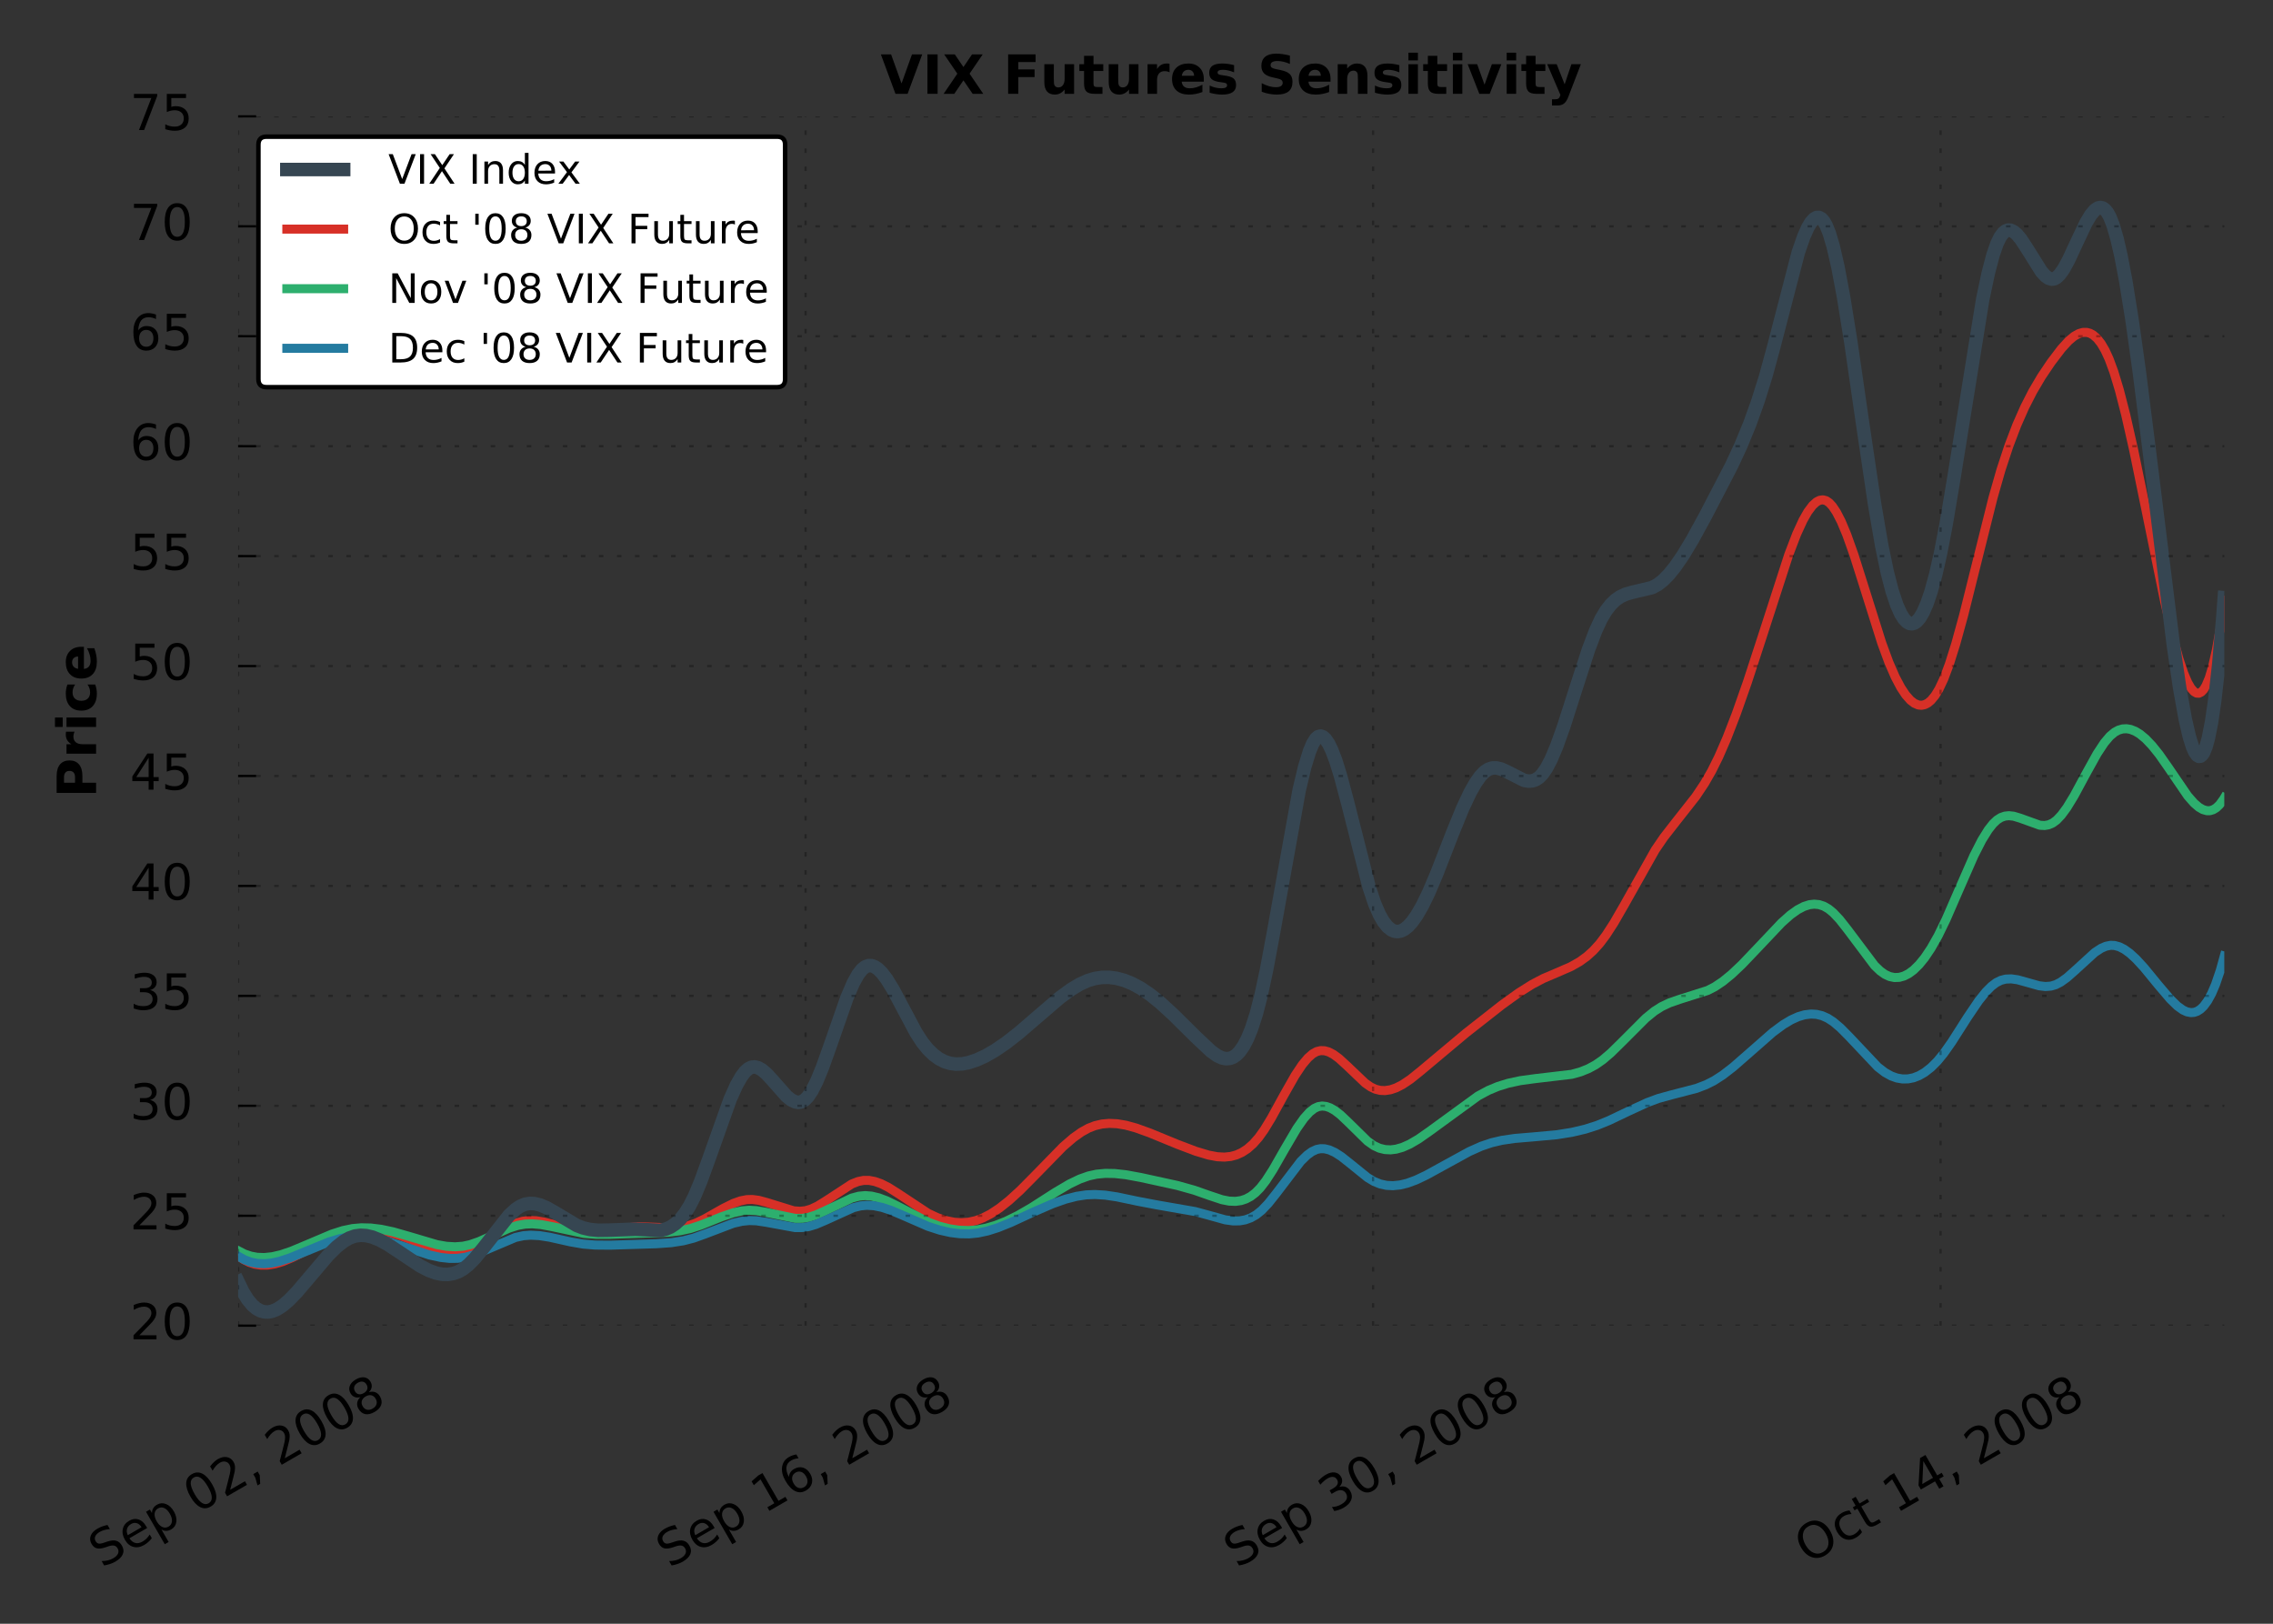 <?xml version="1.0" encoding="utf-8" standalone="no"?>
<!DOCTYPE svg PUBLIC "-//W3C//DTD SVG 1.1//EN"
  "http://www.w3.org/Graphics/SVG/1.1/DTD/svg11.dtd">
<!-- Created with matplotlib (http://matplotlib.org/) -->
<svg height="360pt" version="1.1" viewBox="0 0 504 360" width="504pt" xmlns="http://www.w3.org/2000/svg" xmlns:xlink="http://www.w3.org/1999/xlink">
 <rect x="0" y="0" width="504" height="360" fill="#333333" stroke="none"/>
 <defs>
  <style type="text/css">
*{stroke-linecap:butt;stroke-linejoin:round;stroke-miterlimit:100000;}
  </style>
 </defs>
 <g id="figure_1">
  <g id="patch_1">
   <path d="M 0 360 
L 504 360 
L 504 0 
L 0 0 
z
" style="fill:none;"/>
  </g>
  <g id="axes_1">
   <g id="patch_2">
    <path d="M 52.8 293.915 
L 493.2 293.915 
L 493.2 25.8 
L 52.8 25.8 
z
" style="fill:none;"/>
   </g>
   <g id="line2d_1">
    <path clip-path="url(#p80a918da8d)" d="M 52.8 278.413 
L 54.034 279.267 
L 55.267 279.882 
L 56.501 280.279 
L 57.911 280.493 
L 59.321 280.479 
L 60.907 280.229 
L 62.669 279.713 
L 64.784 278.842 
L 67.603 277.421 
L 74.124 274.047 
L 76.415 273.171 
L 78.177 272.715 
L 79.939 272.485 
L 81.878 272.471 
L 83.817 272.676 
L 86.108 273.154 
L 88.751 273.955 
L 92.099 275.22 
L 96.153 276.721 
L 98.267 277.264 
L 100.03 277.49 
L 101.616 277.464 
L 103.026 277.222 
L 104.436 276.751 
L 106.198 275.902 
L 108.665 274.42 
L 112.718 271.969 
L 114.481 271.177 
L 115.891 270.77 
L 117.3 270.601 
L 118.886 270.653 
L 120.649 270.938 
L 123.116 271.578 
L 127.345 272.699 
L 129.284 272.954 
L 131.223 272.981 
L 133.69 272.784 
L 141.444 271.968 
L 144.264 272.065 
L 148.846 272.239 
L 150.96 272.077 
L 152.723 271.718 
L 154.309 271.17 
L 156.247 270.241 
L 160.301 267.945 
L 162.592 266.811 
L 164.178 266.248 
L 165.588 265.97 
L 166.821 265.937 
L 168.231 266.125 
L 169.993 266.598 
L 175.985 268.449 
L 177.395 268.55 
L 178.629 268.419 
L 179.862 268.052 
L 181.272 267.389 
L 183.034 266.305 
L 188.85 262.51 
L 190.26 261.954 
L 191.493 261.707 
L 192.727 261.713 
L 193.961 261.944 
L 195.37 262.441 
L 196.957 263.236 
L 199.071 264.566 
L 205.768 268.993 
L 207.883 269.982 
L 209.821 270.63 
L 211.584 270.981 
L 213.17 271.084 
L 214.756 270.97 
L 216.342 270.624 
L 217.928 270.037 
L 219.69 269.124 
L 221.629 267.843 
L 223.744 266.166 
L 226.211 263.919 
L 229.383 260.715 
L 235.727 254.219 
L 238.018 252.247 
L 239.781 250.997 
L 241.367 250.122 
L 242.776 249.574 
L 244.363 249.203 
L 245.949 249.064 
L 247.711 249.145 
L 249.649 249.47 
L 251.94 250.1 
L 254.936 251.181 
L 261.104 253.714 
L 265.158 255.249 
L 267.977 256.093 
L 269.916 256.46 
L 271.502 256.541 
L 272.912 256.395 
L 274.145 256.061 
L 275.379 255.506 
L 276.613 254.699 
L 277.846 253.612 
L 279.08 252.215 
L 280.314 250.491 
L 281.9 247.888 
L 284.719 242.742 
L 287.187 238.397 
L 288.773 236.028 
L 290.006 234.561 
L 291.064 233.637 
L 291.945 233.145 
L 292.826 232.928 
L 293.707 232.961 
L 294.588 233.211 
L 295.646 233.755 
L 296.879 234.654 
L 298.642 236.264 
L 302.695 240.126 
L 303.928 240.986 
L 304.986 241.487 
L 306.043 241.75 
L 307.101 241.797 
L 308.334 241.606 
L 309.568 241.185 
L 310.978 240.466 
L 312.74 239.287 
L 315.031 237.447 
L 325.076 229.028 
L 333.006 222.806 
L 336.707 220.141 
L 339.703 218.255 
L 342.17 216.958 
L 344.99 215.758 
L 348.339 214.299 
L 350.277 213.198 
L 351.863 212.048 
L 353.273 210.777 
L 354.683 209.222 
L 356.093 207.35 
L 357.855 204.629 
L 360.146 200.656 
L 367.019 188.433 
L 368.958 185.603 
L 371.425 182.429 
L 376.007 176.609 
L 377.945 173.706 
L 379.531 170.95 
L 381.117 167.755 
L 382.88 163.699 
L 384.994 158.238 
L 387.462 151.22 
L 390.81 140.953 
L 396.626 122.976 
L 398.388 118.383 
L 399.798 115.318 
L 400.855 113.465 
L 401.913 112.058 
L 402.794 111.267 
L 403.499 110.909 
L 404.204 110.813 
L 404.909 110.997 
L 405.613 111.475 
L 406.318 112.237 
L 407.2 113.554 
L 408.257 115.607 
L 409.491 118.549 
L 411.077 123.001 
L 413.368 130.242 
L 417.245 142.558 
L 418.831 146.862 
L 420.241 150.102 
L 421.474 152.437 
L 422.532 154.037 
L 423.589 155.241 
L 424.47 155.924 
L 425.351 156.301 
L 426.056 156.373 
L 426.761 156.233 
L 427.466 155.874 
L 428.171 155.29 
L 429.052 154.229 
L 429.933 152.791 
L 430.991 150.55 
L 432.224 147.281 
L 433.634 142.824 
L 435.396 136.431 
L 438.04 125.844 
L 441.917 110.352 
L 443.679 104.183 
L 445.442 98.832 
L 447.204 94.213 
L 448.966 90.227 
L 450.728 86.778 
L 452.667 83.486 
L 454.782 80.345 
L 457.073 77.326 
L 458.659 75.587 
L 459.892 74.556 
L 460.95 73.959 
L 461.831 73.702 
L 462.712 73.694 
L 463.417 73.886 
L 464.122 74.269 
L 465.003 75.04 
L 465.884 76.161 
L 466.765 77.662 
L 467.647 79.569 
L 468.704 82.429 
L 469.938 86.508 
L 471.347 91.991 
L 473.11 99.792 
L 475.753 112.682 
L 479.983 133.372 
L 481.745 140.954 
L 483.155 146.118 
L 484.212 149.273 
L 485.093 151.331 
L 485.798 152.552 
L 486.503 153.355 
L 487.032 153.661 
L 487.561 153.696 
L 488.089 153.443 
L 488.618 152.889 
L 489.147 152.016 
L 489.852 150.33 
L 490.557 148.015 
L 491.438 144.179 
L 492.319 139.23 
L 493.2 133.095 
L 493.2 133.095 
" style="fill:none;stroke:#d73027;stroke-linecap:square;stroke-width:2.0;"/>
   </g>
   <g id="line2d_2">
    <path clip-path="url(#p80a918da8d)" d="M 52.8 277.292 
L 54.21 278.018 
L 55.62 278.498 
L 57.03 278.756 
L 58.616 278.813 
L 60.378 278.627 
L 62.316 278.177 
L 64.607 277.402 
L 67.956 275.999 
L 73.595 273.612 
L 76.062 272.823 
L 78.177 272.385 
L 80.116 272.217 
L 82.23 272.265 
L 84.521 272.547 
L 87.165 273.107 
L 90.513 274.063 
L 96.858 275.943 
L 98.972 276.315 
L 100.911 276.43 
L 102.673 276.297 
L 104.259 275.95 
L 106.198 275.275 
L 109.018 274.012 
L 112.895 272.289 
L 114.833 271.674 
L 116.419 271.395 
L 118.005 271.334 
L 119.944 271.495 
L 122.411 271.957 
L 129.46 273.459 
L 132.104 273.656 
L 135.276 273.659 
L 148.141 273.203 
L 150.784 272.88 
L 153.075 272.38 
L 155.366 271.63 
L 159.948 269.789 
L 162.592 268.884 
L 164.53 268.455 
L 166.116 268.321 
L 167.702 268.411 
L 169.641 268.747 
L 176.338 270.127 
L 177.924 270.116 
L 179.333 269.882 
L 180.92 269.372 
L 182.858 268.504 
L 188.85 265.631 
L 190.436 265.209 
L 191.846 265.077 
L 193.256 265.191 
L 194.842 265.568 
L 196.604 266.229 
L 198.895 267.352 
L 205.944 271.016 
L 208.235 271.848 
L 210.526 272.436 
L 212.641 272.747 
L 214.756 272.821 
L 216.694 272.67 
L 218.633 272.305 
L 220.748 271.685 
L 223.039 270.784 
L 225.682 269.492 
L 228.678 267.765 
L 233.965 264.375 
L 237.137 262.503 
L 239.428 261.403 
L 241.367 260.718 
L 243.129 260.331 
L 245.067 260.146 
L 247.182 260.181 
L 249.649 260.454 
L 252.998 261.069 
L 261.104 262.841 
L 264.805 263.879 
L 268.154 265.054 
L 270.973 265.99 
L 272.559 266.301 
L 273.969 266.355 
L 275.203 266.178 
L 276.26 265.826 
L 277.318 265.261 
L 278.375 264.456 
L 279.432 263.386 
L 280.666 261.795 
L 282.252 259.336 
L 284.896 254.708 
L 287.539 250.208 
L 289.125 247.95 
L 290.359 246.58 
L 291.416 245.752 
L 292.297 245.349 
L 293.178 245.213 
L 294.06 245.314 
L 294.941 245.623 
L 295.998 246.224 
L 297.232 247.176 
L 298.994 248.849 
L 303.224 253.004 
L 304.633 253.997 
L 305.867 254.568 
L 307.101 254.871 
L 308.334 254.934 
L 309.568 254.782 
L 310.978 254.379 
L 312.564 253.68 
L 314.502 252.55 
L 316.97 250.825 
L 327.72 242.993 
L 330.011 241.761 
L 332.125 240.88 
L 334.416 240.169 
L 337.06 239.598 
L 340.232 239.163 
L 348.515 238.184 
L 350.453 237.643 
L 352.216 236.933 
L 353.802 236.074 
L 355.388 234.969 
L 357.15 233.467 
L 359.617 231.046 
L 364.904 225.756 
L 366.843 224.181 
L 368.429 223.175 
L 370.191 222.34 
L 372.306 221.606 
L 378.65 219.594 
L 380.236 218.778 
L 381.999 217.599 
L 383.937 216.018 
L 386.228 213.856 
L 389.576 210.345 
L 395.04 204.577 
L 396.978 202.853 
L 398.564 201.716 
L 399.974 200.978 
L 401.208 200.583 
L 402.265 200.46 
L 403.322 200.558 
L 404.38 200.898 
L 405.437 201.504 
L 406.495 202.371 
L 407.904 203.861 
L 409.667 206.103 
L 415.659 214.081 
L 416.892 215.264 
L 417.95 216.022 
L 419.007 216.51 
L 420.064 216.73 
L 421.122 216.69 
L 422.179 216.396 
L 423.236 215.854 
L 424.294 215.072 
L 425.527 213.864 
L 426.761 212.348 
L 428.171 210.251 
L 429.757 207.447 
L 431.519 203.818 
L 434.163 197.739 
L 437.687 189.701 
L 439.45 186.248 
L 440.86 183.975 
L 441.917 182.635 
L 442.798 181.8 
L 443.679 181.243 
L 444.56 180.939 
L 445.442 180.848 
L 446.499 180.963 
L 447.909 181.385 
L 452.315 182.969 
L 453.372 183.023 
L 454.253 182.866 
L 455.134 182.483 
L 456.015 181.837 
L 457.073 180.726 
L 458.306 179.05 
L 459.892 176.447 
L 462.536 171.545 
L 465.003 167.096 
L 466.589 164.69 
L 467.823 163.232 
L 468.88 162.345 
L 469.761 161.868 
L 470.642 161.613 
L 471.524 161.567 
L 472.405 161.714 
L 473.462 162.129 
L 474.52 162.779 
L 475.753 163.802 
L 477.163 165.275 
L 478.749 167.249 
L 480.864 170.269 
L 485.093 176.458 
L 486.503 178.064 
L 487.561 178.971 
L 488.442 179.484 
L 489.323 179.739 
L 490.028 179.734 
L 490.733 179.524 
L 491.438 179.092 
L 492.143 178.418 
L 493.024 177.212 
L 493.2 176.919 
L 493.2 176.919 
" style="fill:none;stroke:#2daf6e;stroke-linecap:square;stroke-width:2.0;"/>
   </g>
   <g id="line2d_3">
    <path clip-path="url(#p80a918da8d)" d="M 52.8 278.51 
L 54.21 279.301 
L 55.62 279.825 
L 57.03 280.111 
L 58.616 280.183 
L 60.202 280.031 
L 61.964 279.647 
L 64.255 278.899 
L 67.603 277.531 
L 72.89 275.37 
L 75.358 274.62 
L 77.296 274.246 
L 79.058 274.117 
L 80.997 274.204 
L 83.112 274.526 
L 85.579 275.13 
L 88.927 276.195 
L 95.272 278.256 
L 97.739 278.789 
L 99.677 278.999 
L 101.44 278.985 
L 103.202 278.739 
L 104.964 278.245 
L 107.079 277.412 
L 114.304 274.352 
L 116.067 273.971 
L 117.653 273.853 
L 119.591 273.949 
L 121.882 274.307 
L 126.464 275.333 
L 129.284 275.823 
L 131.927 276.04 
L 135.276 276.07 
L 145.497 275.754 
L 148.846 275.515 
L 151.489 275.103 
L 153.78 274.514 
L 156.247 273.627 
L 162.592 271.216 
L 164.53 270.77 
L 166.116 270.611 
L 167.702 270.665 
L 169.817 270.983 
L 176.338 272.175 
L 177.924 272.159 
L 179.333 271.939 
L 180.92 271.461 
L 183.034 270.564 
L 189.202 267.762 
L 190.788 267.362 
L 192.198 267.228 
L 193.784 267.325 
L 195.547 267.685 
L 197.485 268.318 
L 200.129 269.434 
L 205.768 271.891 
L 208.412 272.746 
L 210.703 273.264 
L 212.817 273.529 
L 214.932 273.563 
L 216.871 273.37 
L 218.985 272.916 
L 221.276 272.19 
L 224.096 271.055 
L 229.207 268.695 
L 233.436 266.86 
L 236.256 265.869 
L 238.723 265.236 
L 240.838 264.915 
L 242.776 264.832 
L 245.067 264.973 
L 247.711 265.37 
L 252.293 266.335 
L 256.522 267.136 
L 264.982 268.611 
L 267.801 269.375 
L 271.678 270.452 
L 273.441 270.694 
L 274.85 270.676 
L 276.084 270.46 
L 277.318 270.02 
L 278.551 269.32 
L 279.785 268.326 
L 281.195 266.846 
L 282.957 264.635 
L 288.42 257.475 
L 289.83 256.101 
L 290.887 255.334 
L 291.945 254.844 
L 292.826 254.671 
L 293.707 254.695 
L 294.764 254.951 
L 295.998 255.511 
L 297.408 256.415 
L 299.346 257.948 
L 303.224 261.08 
L 304.633 261.93 
L 306.043 262.501 
L 307.453 262.809 
L 308.863 262.882 
L 310.449 262.719 
L 312.035 262.334 
L 313.974 261.624 
L 316.265 260.539 
L 319.965 258.506 
L 325.781 255.32 
L 328.424 254.137 
L 330.715 253.36 
L 333.006 252.823 
L 335.826 252.408 
L 339.879 252.067 
L 345.166 251.586 
L 348.515 251.051 
L 351.511 250.344 
L 354.154 249.499 
L 356.798 248.42 
L 361.027 246.403 
L 365.257 244.453 
L 367.724 243.54 
L 370.544 242.765 
L 376.183 241.299 
L 378.298 240.489 
L 380.06 239.598 
L 381.999 238.348 
L 384.29 236.579 
L 387.462 233.811 
L 393.101 228.865 
L 395.392 227.174 
L 397.154 226.118 
L 398.74 225.404 
L 400.15 224.992 
L 401.56 224.821 
L 402.794 224.894 
L 404.027 225.195 
L 405.261 225.743 
L 406.495 226.544 
L 408.081 227.88 
L 410.019 229.839 
L 416.364 236.556 
L 417.95 237.778 
L 419.359 238.56 
L 420.593 239.002 
L 421.827 239.216 
L 423.06 239.201 
L 424.294 238.956 
L 425.527 238.478 
L 426.761 237.768 
L 428.171 236.669 
L 429.581 235.262 
L 430.991 233.547 
L 432.753 231.044 
L 436.278 225.523 
L 438.745 221.881 
L 440.331 219.906 
L 441.564 218.669 
L 442.622 217.869 
L 443.679 217.344 
L 444.737 217.075 
L 445.97 217.025 
L 447.38 217.226 
L 449.319 217.763 
L 452.138 218.555 
L 453.548 218.72 
L 454.782 218.625 
L 455.839 218.309 
L 456.897 217.765 
L 458.306 216.758 
L 460.069 215.2 
L 464.474 211.18 
L 465.884 210.256 
L 466.942 209.795 
L 467.999 209.583 
L 468.88 209.623 
L 469.938 209.917 
L 470.995 210.451 
L 472.229 211.332 
L 473.638 212.619 
L 475.401 214.537 
L 478.573 218.403 
L 481.216 221.506 
L 482.802 223.051 
L 484.036 223.935 
L 484.917 224.337 
L 485.798 224.508 
L 486.503 224.455 
L 487.208 224.213 
L 487.913 223.763 
L 488.618 223.089 
L 489.499 221.902 
L 490.38 220.3 
L 491.261 218.247 
L 492.319 215.138 
L 493.2 211.969 
L 493.2 211.969 
" style="fill:none;stroke:#247ba0;stroke-linecap:square;stroke-width:2.0;"/>
   </g>
   <g id="line2d_4">
    <path clip-path="url(#p80a918da8d)" d="M 52.8 284.214 
L 53.857 286.402 
L 54.915 288.112 
L 55.972 289.382 
L 56.853 290.128 
L 57.734 290.613 
L 58.616 290.858 
L 59.497 290.882 
L 60.378 290.708 
L 61.435 290.265 
L 62.669 289.471 
L 64.079 288.268 
L 65.841 286.443 
L 68.485 283.337 
L 72.714 278.348 
L 74.653 276.429 
L 76.239 275.184 
L 77.472 274.478 
L 78.706 274.041 
L 79.939 273.874 
L 81.173 273.945 
L 82.583 274.278 
L 84.169 274.918 
L 85.931 275.879 
L 88.399 277.5 
L 93.157 280.676 
L 95.095 281.675 
L 96.681 282.25 
L 98.091 282.526 
L 99.325 282.55 
L 100.558 282.344 
L 101.616 281.961 
L 102.673 281.37 
L 103.907 280.398 
L 105.317 278.956 
L 107.079 276.808 
L 112.895 269.428 
L 114.304 268.136 
L 115.362 267.427 
L 116.419 266.987 
L 117.477 266.809 
L 118.534 266.859 
L 119.768 267.158 
L 121.177 267.75 
L 122.94 268.743 
L 127.874 271.696 
L 129.284 272.234 
L 130.87 272.597 
L 132.632 272.765 
L 134.923 272.736 
L 140.915 272.517 
L 146.378 272.791 
L 147.612 272.505 
L 148.669 272.047 
L 149.727 271.347 
L 150.784 270.365 
L 151.842 269.057 
L 152.899 267.381 
L 153.956 265.299 
L 155.366 261.939 
L 157.128 257.103 
L 161.887 243.741 
L 163.297 240.598 
L 164.354 238.733 
L 165.235 237.576 
L 165.94 236.949 
L 166.645 236.61 
L 167.35 236.541 
L 168.055 236.708 
L 168.936 237.192 
L 169.993 238.091 
L 171.403 239.634 
L 174.399 243.026 
L 175.456 243.872 
L 176.338 244.297 
L 177.042 244.405 
L 177.747 244.27 
L 178.452 243.855 
L 179.157 243.132 
L 180.038 241.818 
L 181.096 239.73 
L 182.329 236.743 
L 184.092 231.811 
L 187.793 221.221 
L 189.202 217.949 
L 190.26 216.044 
L 191.141 214.915 
L 191.846 214.355 
L 192.551 214.09 
L 193.256 214.097 
L 193.961 214.35 
L 194.666 214.826 
L 195.547 215.697 
L 196.604 217.082 
L 198.014 219.371 
L 199.952 223.012 
L 203.125 228.97 
L 204.534 231.133 
L 205.768 232.654 
L 207.002 233.852 
L 208.235 234.752 
L 209.469 235.379 
L 210.703 235.761 
L 211.936 235.922 
L 213.346 235.869 
L 214.756 235.601 
L 216.518 235.021 
L 218.457 234.138 
L 220.571 232.929 
L 223.039 231.247 
L 225.858 229.047 
L 229.735 225.714 
L 235.022 221.175 
L 237.49 219.369 
L 239.428 218.208 
L 241.19 217.409 
L 242.776 216.935 
L 244.363 216.697 
L 245.949 216.687 
L 247.535 216.894 
L 249.297 217.367 
L 251.059 218.082 
L 252.998 219.134 
L 254.936 220.445 
L 257.227 222.282 
L 260.047 224.854 
L 265.158 229.904 
L 268.506 233.057 
L 269.916 234.066 
L 270.973 234.554 
L 271.855 234.729 
L 272.736 234.65 
L 273.441 234.376 
L 274.145 233.892 
L 274.85 233.178 
L 275.732 231.93 
L 276.613 230.248 
L 277.494 228.094 
L 278.551 224.826 
L 279.609 220.748 
L 280.842 215.007 
L 282.428 206.502 
L 288.068 175.19 
L 289.301 170.025 
L 290.359 166.59 
L 291.064 164.909 
L 291.769 163.778 
L 292.297 163.322 
L 292.826 163.195 
L 293.355 163.375 
L 293.883 163.84 
L 294.588 164.866 
L 295.293 166.308 
L 296.174 168.618 
L 297.232 171.999 
L 298.818 177.954 
L 303.576 196.671 
L 304.81 200.353 
L 305.867 202.787 
L 306.748 204.324 
L 307.629 205.441 
L 308.51 206.161 
L 309.215 206.467 
L 309.92 206.545 
L 310.625 206.409 
L 311.33 206.07 
L 312.211 205.379 
L 313.092 204.413 
L 314.15 202.926 
L 315.383 200.788 
L 316.793 197.894 
L 318.556 193.75 
L 322.08 184.696 
L 324.371 179.101 
L 325.957 175.739 
L 327.191 173.561 
L 328.248 172.077 
L 329.129 171.155 
L 330.011 170.554 
L 330.892 170.268 
L 331.773 170.246 
L 332.83 170.494 
L 334.064 171.045 
L 337.941 173.014 
L 338.998 173.195 
L 339.879 173.1 
L 340.584 172.825 
L 341.289 172.343 
L 341.994 171.627 
L 342.875 170.368 
L 343.933 168.36 
L 345.166 165.445 
L 346.752 161.018 
L 349.22 153.294 
L 352.216 144.035 
L 353.802 139.849 
L 355.035 137.197 
L 356.093 135.418 
L 357.15 134.049 
L 358.207 133.029 
L 359.265 132.295 
L 360.498 131.723 
L 361.908 131.323 
L 366.314 130.276 
L 367.548 129.619 
L 368.781 128.655 
L 370.015 127.404 
L 371.425 125.667 
L 373.187 123.106 
L 375.302 119.592 
L 378.121 114.434 
L 383.937 103.247 
L 386.052 98.687 
L 387.99 93.964 
L 389.753 89.065 
L 391.515 83.451 
L 393.277 76.995 
L 398.74 55.963 
L 399.974 52.42 
L 400.855 50.451 
L 401.56 49.278 
L 402.265 48.509 
L 402.794 48.223 
L 403.322 48.207 
L 403.851 48.48 
L 404.38 49.058 
L 404.909 49.962 
L 405.613 51.696 
L 406.495 54.675 
L 407.552 59.29 
L 408.786 65.861 
L 410.372 75.708 
L 413.015 93.929 
L 415.659 111.761 
L 417.245 121.001 
L 418.478 126.919 
L 419.536 130.995 
L 420.593 134.159 
L 421.474 136.108 
L 422.179 137.222 
L 422.884 137.943 
L 423.413 138.229 
L 423.941 138.297 
L 424.47 138.149 
L 424.999 137.786 
L 425.704 136.971 
L 426.409 135.78 
L 427.29 133.768 
L 428.171 131.181 
L 429.228 127.326 
L 430.286 122.663 
L 431.519 116.258 
L 433.282 105.763 
L 439.626 66.416 
L 440.86 60.577 
L 441.917 56.544 
L 442.798 53.999 
L 443.503 52.554 
L 444.208 51.61 
L 444.737 51.198 
L 445.265 51.016 
L 445.794 51.041 
L 446.499 51.36 
L 447.204 51.956 
L 448.085 53.012 
L 449.319 54.888 
L 452.667 60.23 
L 453.548 61.191 
L 454.253 61.689 
L 454.958 61.889 
L 455.487 61.813 
L 456.015 61.528 
L 456.72 60.851 
L 457.601 59.609 
L 458.659 57.678 
L 460.421 53.875 
L 462.536 49.406 
L 463.593 47.645 
L 464.474 46.599 
L 465.179 46.117 
L 465.708 45.998 
L 466.237 46.113 
L 466.765 46.485 
L 467.294 47.137 
L 467.823 48.093 
L 468.528 49.874 
L 469.409 52.894 
L 470.29 56.717 
L 471.347 62.25 
L 472.757 70.996 
L 474.343 82.314 
L 476.634 100.477 
L 481.921 143.124 
L 483.331 152.668 
L 484.565 159.522 
L 485.446 163.318 
L 486.151 165.576 
L 486.679 166.765 
L 487.208 167.483 
L 487.561 167.685 
L 487.913 167.653 
L 488.266 167.378 
L 488.618 166.851 
L 489.147 165.563 
L 489.675 163.651 
L 490.38 160.074 
L 491.085 155.25 
L 491.966 147.346 
L 492.848 137.218 
L 493.2 132.51 
L 493.2 132.51 
" style="fill:none;stroke:#364652;stroke-linecap:square;stroke-width:3.0;"/>
   </g>
   <g id="matplotlib.axis_1">
    <g id="xtick_1">
     <g id="line2d_5">
      <path clip-path="url(#p80a918da8d)" d="M 52.8 293.915 
L 52.8 25.8 
" style="fill:none;opacity:0.3;stroke:#000000;stroke-dasharray:1,3;stroke-dashoffset:0.0;stroke-width:0.5;"/>
     </g>
     <g id="text_1">
      <!-- Sep 02, 2008 -->
      <defs>
       <path d="M 53.516 70.516 
L 53.516 60.891 
Q 47.906 63.578 42.922 64.891 
Q 37.938 66.219 33.297 66.219 
Q 25.25 66.219 20.875 63.094 
Q 16.5 59.969 16.5 54.203 
Q 16.5 49.359 19.406 46.891 
Q 22.312 44.438 30.422 42.922 
L 36.375 41.703 
Q 47.406 39.594 52.656 34.297 
Q 57.906 29 57.906 20.125 
Q 57.906 9.516 50.797 4.047 
Q 43.703 -1.422 29.984 -1.422 
Q 24.812 -1.422 18.969 -0.25 
Q 13.141 0.922 6.891 3.219 
L 6.891 13.375 
Q 12.891 10.016 18.656 8.297 
Q 24.422 6.594 29.984 6.594 
Q 38.422 6.594 43.016 9.906 
Q 47.609 13.234 47.609 19.391 
Q 47.609 24.75 44.312 27.781 
Q 41.016 30.812 33.5 32.328 
L 27.484 33.5 
Q 16.453 35.688 11.516 40.375 
Q 6.594 45.062 6.594 53.422 
Q 6.594 63.094 13.406 68.656 
Q 20.219 74.219 32.172 74.219 
Q 37.312 74.219 42.625 73.281 
Q 47.953 72.359 53.516 70.516 
" id="BitstreamVeraSans-Roman-53"/>
       <path d="M 19.188 8.297 
L 53.609 8.297 
L 53.609 0 
L 7.328 0 
L 7.328 8.297 
Q 12.938 14.109 22.625 23.891 
Q 32.328 33.688 34.812 36.531 
Q 39.547 41.844 41.422 45.531 
Q 43.312 49.219 43.312 52.781 
Q 43.312 58.594 39.234 62.25 
Q 35.156 65.922 28.609 65.922 
Q 23.969 65.922 18.812 64.312 
Q 13.672 62.703 7.812 59.422 
L 7.812 69.391 
Q 13.766 71.781 18.938 73 
Q 24.125 74.219 28.422 74.219 
Q 39.75 74.219 46.484 68.547 
Q 53.219 62.891 53.219 53.422 
Q 53.219 48.922 51.531 44.891 
Q 49.859 40.875 45.406 35.406 
Q 44.188 33.984 37.641 27.219 
Q 31.109 20.453 19.188 8.297 
" id="BitstreamVeraSans-Roman-32"/>
       <path d="M 31.781 34.625 
Q 24.75 34.625 20.719 30.859 
Q 16.703 27.094 16.703 20.516 
Q 16.703 13.922 20.719 10.156 
Q 24.75 6.391 31.781 6.391 
Q 38.812 6.391 42.859 10.172 
Q 46.922 13.969 46.922 20.516 
Q 46.922 27.094 42.891 30.859 
Q 38.875 34.625 31.781 34.625 
M 21.922 38.812 
Q 15.578 40.375 12.031 44.719 
Q 8.5 49.078 8.5 55.328 
Q 8.5 64.062 14.719 69.141 
Q 20.953 74.219 31.781 74.219 
Q 42.672 74.219 48.875 69.141 
Q 55.078 64.062 55.078 55.328 
Q 55.078 49.078 51.531 44.719 
Q 48 40.375 41.703 38.812 
Q 48.828 37.156 52.797 32.312 
Q 56.781 27.484 56.781 20.516 
Q 56.781 9.906 50.312 4.234 
Q 43.844 -1.422 31.781 -1.422 
Q 19.734 -1.422 13.25 4.234 
Q 6.781 9.906 6.781 20.516 
Q 6.781 27.484 10.781 32.312 
Q 14.797 37.156 21.922 38.812 
M 18.312 54.391 
Q 18.312 48.734 21.844 45.562 
Q 25.391 42.391 31.781 42.391 
Q 38.141 42.391 41.719 45.562 
Q 45.312 48.734 45.312 54.391 
Q 45.312 60.062 41.719 63.234 
Q 38.141 66.406 31.781 66.406 
Q 25.391 66.406 21.844 63.234 
Q 18.312 60.062 18.312 54.391 
" id="BitstreamVeraSans-Roman-38"/>
       <path id="BitstreamVeraSans-Roman-20"/>
       <path d="M 18.109 8.203 
L 18.109 -20.797 
L 9.078 -20.797 
L 9.078 54.688 
L 18.109 54.688 
L 18.109 46.391 
Q 20.953 51.266 25.266 53.625 
Q 29.594 56 35.594 56 
Q 45.562 56 51.781 48.094 
Q 58.016 40.188 58.016 27.297 
Q 58.016 14.406 51.781 6.484 
Q 45.562 -1.422 35.594 -1.422 
Q 29.594 -1.422 25.266 0.953 
Q 20.953 3.328 18.109 8.203 
M 48.688 27.297 
Q 48.688 37.203 44.609 42.844 
Q 40.531 48.484 33.406 48.484 
Q 26.266 48.484 22.188 42.844 
Q 18.109 37.203 18.109 27.297 
Q 18.109 17.391 22.188 11.75 
Q 26.266 6.109 33.406 6.109 
Q 40.531 6.109 44.609 11.75 
Q 48.688 17.391 48.688 27.297 
" id="BitstreamVeraSans-Roman-70"/>
       <path d="M 56.203 29.594 
L 56.203 25.203 
L 14.891 25.203 
Q 15.484 15.922 20.484 11.062 
Q 25.484 6.203 34.422 6.203 
Q 39.594 6.203 44.453 7.469 
Q 49.312 8.734 54.109 11.281 
L 54.109 2.781 
Q 49.266 0.734 44.188 -0.344 
Q 39.109 -1.422 33.891 -1.422 
Q 20.797 -1.422 13.156 6.188 
Q 5.516 13.812 5.516 26.812 
Q 5.516 40.234 12.766 48.109 
Q 20.016 56 32.328 56 
Q 43.359 56 49.781 48.891 
Q 56.203 41.797 56.203 29.594 
M 47.219 32.234 
Q 47.125 39.594 43.094 43.984 
Q 39.062 48.391 32.422 48.391 
Q 24.906 48.391 20.391 44.141 
Q 15.875 39.891 15.188 32.172 
z
" id="BitstreamVeraSans-Roman-65"/>
       <path d="M 31.781 66.406 
Q 24.172 66.406 20.328 58.906 
Q 16.5 51.422 16.5 36.375 
Q 16.5 21.391 20.328 13.891 
Q 24.172 6.391 31.781 6.391 
Q 39.453 6.391 43.281 13.891 
Q 47.125 21.391 47.125 36.375 
Q 47.125 51.422 43.281 58.906 
Q 39.453 66.406 31.781 66.406 
M 31.781 74.219 
Q 44.047 74.219 50.516 64.516 
Q 56.984 54.828 56.984 36.375 
Q 56.984 17.969 50.516 8.266 
Q 44.047 -1.422 31.781 -1.422 
Q 19.531 -1.422 13.062 8.266 
Q 6.594 17.969 6.594 36.375 
Q 6.594 54.828 13.062 64.516 
Q 19.531 74.219 31.781 74.219 
" id="BitstreamVeraSans-Roman-30"/>
       <path d="M 11.719 12.406 
L 22.016 12.406 
L 22.016 4 
L 14.016 -11.625 
L 7.719 -11.625 
L 11.719 4 
z
" id="BitstreamVeraSans-Roman-2c"/>
      </defs>
      <g transform="translate(22.614 347.761)rotate(-30.0)scale(0.11 -0.11)">
       <use xlink:href="#BitstreamVeraSans-Roman-53"/>
       <use x="63.477" xlink:href="#BitstreamVeraSans-Roman-65"/>
       <use x="125.0" xlink:href="#BitstreamVeraSans-Roman-70"/>
       <use x="188.477" xlink:href="#BitstreamVeraSans-Roman-20"/>
       <use x="220.264" xlink:href="#BitstreamVeraSans-Roman-30"/>
       <use x="283.887" xlink:href="#BitstreamVeraSans-Roman-32"/>
       <use x="347.51" xlink:href="#BitstreamVeraSans-Roman-2c"/>
       <use x="379.297" xlink:href="#BitstreamVeraSans-Roman-20"/>
       <use x="411.084" xlink:href="#BitstreamVeraSans-Roman-32"/>
       <use x="474.707" xlink:href="#BitstreamVeraSans-Roman-30"/>
       <use x="538.33" xlink:href="#BitstreamVeraSans-Roman-30"/>
       <use x="601.953" xlink:href="#BitstreamVeraSans-Roman-38"/>
      </g>
     </g>
    </g>
    <g id="xtick_2">
     <g id="line2d_6">
      <path clip-path="url(#p80a918da8d)" d="M 178.629 293.915 
L 178.629 25.8 
" style="fill:none;opacity:0.3;stroke:#000000;stroke-dasharray:1,3;stroke-dashoffset:0.0;stroke-width:0.5;"/>
     </g>
     <g id="text_2">
      <!-- Sep 16, 2008 -->
      <defs>
       <path d="M 12.406 8.297 
L 28.516 8.297 
L 28.516 63.922 
L 10.984 60.406 
L 10.984 69.391 
L 28.422 72.906 
L 38.281 72.906 
L 38.281 8.297 
L 54.391 8.297 
L 54.391 0 
L 12.406 0 
z
" id="BitstreamVeraSans-Roman-31"/>
       <path d="M 33.016 40.375 
Q 26.375 40.375 22.484 35.828 
Q 18.609 31.297 18.609 23.391 
Q 18.609 15.531 22.484 10.953 
Q 26.375 6.391 33.016 6.391 
Q 39.656 6.391 43.531 10.953 
Q 47.406 15.531 47.406 23.391 
Q 47.406 31.297 43.531 35.828 
Q 39.656 40.375 33.016 40.375 
M 52.594 71.297 
L 52.594 62.312 
Q 48.875 64.062 45.094 64.984 
Q 41.312 65.922 37.594 65.922 
Q 27.828 65.922 22.672 59.328 
Q 17.531 52.734 16.797 39.406 
Q 19.672 43.656 24.016 45.922 
Q 28.375 48.188 33.594 48.188 
Q 44.578 48.188 50.953 41.516 
Q 57.328 34.859 57.328 23.391 
Q 57.328 12.156 50.688 5.359 
Q 44.047 -1.422 33.016 -1.422 
Q 20.359 -1.422 13.672 8.266 
Q 6.984 17.969 6.984 36.375 
Q 6.984 53.656 15.188 63.938 
Q 23.391 74.219 37.203 74.219 
Q 40.922 74.219 44.703 73.484 
Q 48.484 72.75 52.594 71.297 
" id="BitstreamVeraSans-Roman-36"/>
      </defs>
      <g transform="translate(148.443 347.761)rotate(-30.0)scale(0.11 -0.11)">
       <use xlink:href="#BitstreamVeraSans-Roman-53"/>
       <use x="63.477" xlink:href="#BitstreamVeraSans-Roman-65"/>
       <use x="125.0" xlink:href="#BitstreamVeraSans-Roman-70"/>
       <use x="188.477" xlink:href="#BitstreamVeraSans-Roman-20"/>
       <use x="220.264" xlink:href="#BitstreamVeraSans-Roman-31"/>
       <use x="283.887" xlink:href="#BitstreamVeraSans-Roman-36"/>
       <use x="347.51" xlink:href="#BitstreamVeraSans-Roman-2c"/>
       <use x="379.297" xlink:href="#BitstreamVeraSans-Roman-20"/>
       <use x="411.084" xlink:href="#BitstreamVeraSans-Roman-32"/>
       <use x="474.707" xlink:href="#BitstreamVeraSans-Roman-30"/>
       <use x="538.33" xlink:href="#BitstreamVeraSans-Roman-30"/>
       <use x="601.953" xlink:href="#BitstreamVeraSans-Roman-38"/>
      </g>
     </g>
    </g>
    <g id="xtick_3">
     <g id="line2d_7">
      <path clip-path="url(#p80a918da8d)" d="M 304.457 293.915 
L 304.457 25.8 
" style="fill:none;opacity:0.3;stroke:#000000;stroke-dasharray:1,3;stroke-dashoffset:0.0;stroke-width:0.5;"/>
     </g>
     <g id="text_3">
      <!-- Sep 30, 2008 -->
      <defs>
       <path d="M 40.578 39.312 
Q 47.656 37.797 51.625 33 
Q 55.609 28.219 55.609 21.188 
Q 55.609 10.406 48.188 4.484 
Q 40.766 -1.422 27.094 -1.422 
Q 22.516 -1.422 17.656 -0.516 
Q 12.797 0.391 7.625 2.203 
L 7.625 11.719 
Q 11.719 9.328 16.594 8.109 
Q 21.484 6.891 26.812 6.891 
Q 36.078 6.891 40.938 10.547 
Q 45.797 14.203 45.797 21.188 
Q 45.797 27.641 41.281 31.266 
Q 36.766 34.906 28.719 34.906 
L 20.219 34.906 
L 20.219 43.016 
L 29.109 43.016 
Q 36.375 43.016 40.234 45.922 
Q 44.094 48.828 44.094 54.297 
Q 44.094 59.906 40.109 62.906 
Q 36.141 65.922 28.719 65.922 
Q 24.656 65.922 20.016 65.031 
Q 15.375 64.156 9.812 62.312 
L 9.812 71.094 
Q 15.438 72.656 20.344 73.438 
Q 25.25 74.219 29.594 74.219 
Q 40.828 74.219 47.359 69.109 
Q 53.906 64.016 53.906 55.328 
Q 53.906 49.266 50.438 45.094 
Q 46.969 40.922 40.578 39.312 
" id="BitstreamVeraSans-Roman-33"/>
      </defs>
      <g transform="translate(274.272 347.761)rotate(-30.0)scale(0.11 -0.11)">
       <use xlink:href="#BitstreamVeraSans-Roman-53"/>
       <use x="63.477" xlink:href="#BitstreamVeraSans-Roman-65"/>
       <use x="125.0" xlink:href="#BitstreamVeraSans-Roman-70"/>
       <use x="188.477" xlink:href="#BitstreamVeraSans-Roman-20"/>
       <use x="220.264" xlink:href="#BitstreamVeraSans-Roman-33"/>
       <use x="283.887" xlink:href="#BitstreamVeraSans-Roman-30"/>
       <use x="347.51" xlink:href="#BitstreamVeraSans-Roman-2c"/>
       <use x="379.297" xlink:href="#BitstreamVeraSans-Roman-20"/>
       <use x="411.084" xlink:href="#BitstreamVeraSans-Roman-32"/>
       <use x="474.707" xlink:href="#BitstreamVeraSans-Roman-30"/>
       <use x="538.33" xlink:href="#BitstreamVeraSans-Roman-30"/>
       <use x="601.953" xlink:href="#BitstreamVeraSans-Roman-38"/>
      </g>
     </g>
    </g>
    <g id="xtick_4">
     <g id="line2d_8">
      <path clip-path="url(#p80a918da8d)" d="M 430.286 293.915 
L 430.286 25.8 
" style="fill:none;opacity:0.3;stroke:#000000;stroke-dasharray:1,3;stroke-dashoffset:0.0;stroke-width:0.5;"/>
     </g>
     <g id="text_4">
      <!-- Oct 14, 2008 -->
      <defs>
       <path d="M 39.406 66.219 
Q 28.656 66.219 22.328 58.203 
Q 16.016 50.203 16.016 36.375 
Q 16.016 22.609 22.328 14.594 
Q 28.656 6.594 39.406 6.594 
Q 50.141 6.594 56.422 14.594 
Q 62.703 22.609 62.703 36.375 
Q 62.703 50.203 56.422 58.203 
Q 50.141 66.219 39.406 66.219 
M 39.406 74.219 
Q 54.734 74.219 63.906 63.938 
Q 73.094 53.656 73.094 36.375 
Q 73.094 19.141 63.906 8.859 
Q 54.734 -1.422 39.406 -1.422 
Q 24.031 -1.422 14.812 8.828 
Q 5.609 19.094 5.609 36.375 
Q 5.609 53.656 14.812 63.938 
Q 24.031 74.219 39.406 74.219 
" id="BitstreamVeraSans-Roman-4f"/>
       <path d="M 37.797 64.312 
L 12.891 25.391 
L 37.797 25.391 
z
M 35.203 72.906 
L 47.609 72.906 
L 47.609 25.391 
L 58.016 25.391 
L 58.016 17.188 
L 47.609 17.188 
L 47.609 0 
L 37.797 0 
L 37.797 17.188 
L 4.891 17.188 
L 4.891 26.703 
z
" id="BitstreamVeraSans-Roman-34"/>
       <path d="M 48.781 52.594 
L 48.781 44.188 
Q 44.969 46.297 41.141 47.344 
Q 37.312 48.391 33.406 48.391 
Q 24.656 48.391 19.812 42.844 
Q 14.984 37.312 14.984 27.297 
Q 14.984 17.281 19.812 11.734 
Q 24.656 6.203 33.406 6.203 
Q 37.312 6.203 41.141 7.25 
Q 44.969 8.297 48.781 10.406 
L 48.781 2.094 
Q 45.016 0.344 40.984 -0.531 
Q 36.969 -1.422 32.422 -1.422 
Q 20.062 -1.422 12.781 6.344 
Q 5.516 14.109 5.516 27.297 
Q 5.516 40.672 12.859 48.328 
Q 20.219 56 33.016 56 
Q 37.156 56 41.109 55.141 
Q 45.062 54.297 48.781 52.594 
" id="BitstreamVeraSans-Roman-63"/>
       <path d="M 18.312 70.219 
L 18.312 54.688 
L 36.812 54.688 
L 36.812 47.703 
L 18.312 47.703 
L 18.312 18.016 
Q 18.312 11.328 20.141 9.422 
Q 21.969 7.516 27.594 7.516 
L 36.812 7.516 
L 36.812 0 
L 27.594 0 
Q 17.188 0 13.234 3.875 
Q 9.281 7.766 9.281 18.016 
L 9.281 47.703 
L 2.688 47.703 
L 2.688 54.688 
L 9.281 54.688 
L 9.281 70.219 
z
" id="BitstreamVeraSans-Roman-74"/>
      </defs>
      <g transform="translate(400.843 346.903)rotate(-30.0)scale(0.11 -0.11)">
       <use xlink:href="#BitstreamVeraSans-Roman-4f"/>
       <use x="78.711" xlink:href="#BitstreamVeraSans-Roman-63"/>
       <use x="133.691" xlink:href="#BitstreamVeraSans-Roman-74"/>
       <use x="172.9" xlink:href="#BitstreamVeraSans-Roman-20"/>
       <use x="204.688" xlink:href="#BitstreamVeraSans-Roman-31"/>
       <use x="268.311" xlink:href="#BitstreamVeraSans-Roman-34"/>
       <use x="331.934" xlink:href="#BitstreamVeraSans-Roman-2c"/>
       <use x="363.721" xlink:href="#BitstreamVeraSans-Roman-20"/>
       <use x="395.508" xlink:href="#BitstreamVeraSans-Roman-32"/>
       <use x="459.131" xlink:href="#BitstreamVeraSans-Roman-30"/>
       <use x="522.754" xlink:href="#BitstreamVeraSans-Roman-30"/>
       <use x="586.377" xlink:href="#BitstreamVeraSans-Roman-38"/>
      </g>
     </g>
    </g>
   </g>
   <g id="matplotlib.axis_2">
    <g id="ytick_1">
     <g id="line2d_9">
      <path clip-path="url(#p80a918da8d)" d="M 52.8 293.915 
L 493.2 293.915 
" style="fill:none;opacity:0.3;stroke:#000000;stroke-dasharray:1,3;stroke-dashoffset:0.0;stroke-width:0.5;"/>
     </g>
     <g id="line2d_10">
      <defs>
       <path d="M 0 0 
L 4 0 
" id="m175aaf1648" style="stroke:#000000;stroke-width:0.5;"/>
      </defs>
      <g>
       <use style="stroke:#000000;stroke-width:0.5;" x="52.8" xlink:href="#m175aaf1648" y="293.915"/>
      </g>
     </g>
     <g id="text_5">
      <!-- 20 -->
      <g transform="translate(28.802 296.95)scale(0.11 -0.11)">
       <use xlink:href="#BitstreamVeraSans-Roman-32"/>
       <use x="63.623" xlink:href="#BitstreamVeraSans-Roman-30"/>
      </g>
     </g>
    </g>
    <g id="ytick_2">
     <g id="line2d_11">
      <path clip-path="url(#p80a918da8d)" d="M 52.8 269.541 
L 493.2 269.541 
" style="fill:none;opacity:0.3;stroke:#000000;stroke-dasharray:1,3;stroke-dashoffset:0.0;stroke-width:0.5;"/>
     </g>
     <g id="line2d_12">
      <g>
       <use style="stroke:#000000;stroke-width:0.5;" x="52.8" xlink:href="#m175aaf1648" y="269.541"/>
      </g>
     </g>
     <g id="text_6">
      <!-- 25 -->
      <defs>
       <path d="M 10.797 72.906 
L 49.516 72.906 
L 49.516 64.594 
L 19.828 64.594 
L 19.828 46.734 
Q 21.969 47.469 24.109 47.828 
Q 26.266 48.188 28.422 48.188 
Q 40.625 48.188 47.75 41.5 
Q 54.891 34.812 54.891 23.391 
Q 54.891 11.625 47.562 5.094 
Q 40.234 -1.422 26.906 -1.422 
Q 22.312 -1.422 17.547 -0.641 
Q 12.797 0.141 7.719 1.703 
L 7.719 11.625 
Q 12.109 9.234 16.797 8.062 
Q 21.484 6.891 26.703 6.891 
Q 35.156 6.891 40.078 11.328 
Q 45.016 15.766 45.016 23.391 
Q 45.016 31 40.078 35.438 
Q 35.156 39.891 26.703 39.891 
Q 22.75 39.891 18.812 39.016 
Q 14.891 38.141 10.797 36.281 
z
" id="BitstreamVeraSans-Roman-35"/>
      </defs>
      <g transform="translate(28.802 272.576)scale(0.11 -0.11)">
       <use xlink:href="#BitstreamVeraSans-Roman-32"/>
       <use x="63.623" xlink:href="#BitstreamVeraSans-Roman-35"/>
      </g>
     </g>
    </g>
    <g id="ytick_3">
     <g id="line2d_13">
      <path clip-path="url(#p80a918da8d)" d="M 52.8 245.167 
L 493.2 245.167 
" style="fill:none;opacity:0.3;stroke:#000000;stroke-dasharray:1,3;stroke-dashoffset:0.0;stroke-width:0.5;"/>
     </g>
     <g id="line2d_14">
      <g>
       <use style="stroke:#000000;stroke-width:0.5;" x="52.8" xlink:href="#m175aaf1648" y="245.167"/>
      </g>
     </g>
     <g id="text_7">
      <!-- 30 -->
      <g transform="translate(28.802 248.202)scale(0.11 -0.11)">
       <use xlink:href="#BitstreamVeraSans-Roman-33"/>
       <use x="63.623" xlink:href="#BitstreamVeraSans-Roman-30"/>
      </g>
     </g>
    </g>
    <g id="ytick_4">
     <g id="line2d_15">
      <path clip-path="url(#p80a918da8d)" d="M 52.8 220.793 
L 493.2 220.793 
" style="fill:none;opacity:0.3;stroke:#000000;stroke-dasharray:1,3;stroke-dashoffset:0.0;stroke-width:0.5;"/>
     </g>
     <g id="line2d_16">
      <g>
       <use style="stroke:#000000;stroke-width:0.5;" x="52.8" xlink:href="#m175aaf1648" y="220.793"/>
      </g>
     </g>
     <g id="text_8">
      <!-- 35 -->
      <g transform="translate(28.802 223.828)scale(0.11 -0.11)">
       <use xlink:href="#BitstreamVeraSans-Roman-33"/>
       <use x="63.623" xlink:href="#BitstreamVeraSans-Roman-35"/>
      </g>
     </g>
    </g>
    <g id="ytick_5">
     <g id="line2d_17">
      <path clip-path="url(#p80a918da8d)" d="M 52.8 196.418 
L 493.2 196.418 
" style="fill:none;opacity:0.3;stroke:#000000;stroke-dasharray:1,3;stroke-dashoffset:0.0;stroke-width:0.5;"/>
     </g>
     <g id="line2d_18">
      <g>
       <use style="stroke:#000000;stroke-width:0.5;" x="52.8" xlink:href="#m175aaf1648" y="196.418"/>
      </g>
     </g>
     <g id="text_9">
      <!-- 40 -->
      <g transform="translate(28.802 199.454)scale(0.11 -0.11)">
       <use xlink:href="#BitstreamVeraSans-Roman-34"/>
       <use x="63.623" xlink:href="#BitstreamVeraSans-Roman-30"/>
      </g>
     </g>
    </g>
    <g id="ytick_6">
     <g id="line2d_19">
      <path clip-path="url(#p80a918da8d)" d="M 52.8 172.044 
L 493.2 172.044 
" style="fill:none;opacity:0.3;stroke:#000000;stroke-dasharray:1,3;stroke-dashoffset:0.0;stroke-width:0.5;"/>
     </g>
     <g id="line2d_20">
      <g>
       <use style="stroke:#000000;stroke-width:0.5;" x="52.8" xlink:href="#m175aaf1648" y="172.044"/>
      </g>
     </g>
     <g id="text_10">
      <!-- 45 -->
      <g transform="translate(28.802 175.08)scale(0.11 -0.11)">
       <use xlink:href="#BitstreamVeraSans-Roman-34"/>
       <use x="63.623" xlink:href="#BitstreamVeraSans-Roman-35"/>
      </g>
     </g>
    </g>
    <g id="ytick_7">
     <g id="line2d_21">
      <path clip-path="url(#p80a918da8d)" d="M 52.8 147.67 
L 493.2 147.67 
" style="fill:none;opacity:0.3;stroke:#000000;stroke-dasharray:1,3;stroke-dashoffset:0.0;stroke-width:0.5;"/>
     </g>
     <g id="line2d_22">
      <g>
       <use style="stroke:#000000;stroke-width:0.5;" x="52.8" xlink:href="#m175aaf1648" y="147.67"/>
      </g>
     </g>
     <g id="text_11">
      <!-- 50 -->
      <g transform="translate(28.802 150.706)scale(0.11 -0.11)">
       <use xlink:href="#BitstreamVeraSans-Roman-35"/>
       <use x="63.623" xlink:href="#BitstreamVeraSans-Roman-30"/>
      </g>
     </g>
    </g>
    <g id="ytick_8">
     <g id="line2d_23">
      <path clip-path="url(#p80a918da8d)" d="M 52.8 123.296 
L 493.2 123.296 
" style="fill:none;opacity:0.3;stroke:#000000;stroke-dasharray:1,3;stroke-dashoffset:0.0;stroke-width:0.5;"/>
     </g>
     <g id="line2d_24">
      <g>
       <use style="stroke:#000000;stroke-width:0.5;" x="52.8" xlink:href="#m175aaf1648" y="123.296"/>
      </g>
     </g>
     <g id="text_12">
      <!-- 55 -->
      <g transform="translate(28.802 126.332)scale(0.11 -0.11)">
       <use xlink:href="#BitstreamVeraSans-Roman-35"/>
       <use x="63.623" xlink:href="#BitstreamVeraSans-Roman-35"/>
      </g>
     </g>
    </g>
    <g id="ytick_9">
     <g id="line2d_25">
      <path clip-path="url(#p80a918da8d)" d="M 52.8 98.922 
L 493.2 98.922 
" style="fill:none;opacity:0.3;stroke:#000000;stroke-dasharray:1,3;stroke-dashoffset:0.0;stroke-width:0.5;"/>
     </g>
     <g id="line2d_26">
      <g>
       <use style="stroke:#000000;stroke-width:0.5;" x="52.8" xlink:href="#m175aaf1648" y="98.922"/>
      </g>
     </g>
     <g id="text_13">
      <!-- 60 -->
      <g transform="translate(28.802 101.958)scale(0.11 -0.11)">
       <use xlink:href="#BitstreamVeraSans-Roman-36"/>
       <use x="63.623" xlink:href="#BitstreamVeraSans-Roman-30"/>
      </g>
     </g>
    </g>
    <g id="ytick_10">
     <g id="line2d_27">
      <path clip-path="url(#p80a918da8d)" d="M 52.8 74.548 
L 493.2 74.548 
" style="fill:none;opacity:0.3;stroke:#000000;stroke-dasharray:1,3;stroke-dashoffset:0.0;stroke-width:0.5;"/>
     </g>
     <g id="line2d_28">
      <g>
       <use style="stroke:#000000;stroke-width:0.5;" x="52.8" xlink:href="#m175aaf1648" y="74.548"/>
      </g>
     </g>
     <g id="text_14">
      <!-- 65 -->
      <g transform="translate(28.802 77.583)scale(0.11 -0.11)">
       <use xlink:href="#BitstreamVeraSans-Roman-36"/>
       <use x="63.623" xlink:href="#BitstreamVeraSans-Roman-35"/>
      </g>
     </g>
    </g>
    <g id="ytick_11">
     <g id="line2d_29">
      <path clip-path="url(#p80a918da8d)" d="M 52.8 50.174 
L 493.2 50.174 
" style="fill:none;opacity:0.3;stroke:#000000;stroke-dasharray:1,3;stroke-dashoffset:0.0;stroke-width:0.5;"/>
     </g>
     <g id="line2d_30">
      <g>
       <use style="stroke:#000000;stroke-width:0.5;" x="52.8" xlink:href="#m175aaf1648" y="50.174"/>
      </g>
     </g>
     <g id="text_15">
      <!-- 70 -->
      <defs>
       <path d="M 8.203 72.906 
L 55.078 72.906 
L 55.078 68.703 
L 28.609 0 
L 18.312 0 
L 43.219 64.594 
L 8.203 64.594 
z
" id="BitstreamVeraSans-Roman-37"/>
      </defs>
      <g transform="translate(28.802 53.209)scale(0.11 -0.11)">
       <use xlink:href="#BitstreamVeraSans-Roman-37"/>
       <use x="63.623" xlink:href="#BitstreamVeraSans-Roman-30"/>
      </g>
     </g>
    </g>
    <g id="ytick_12">
     <g id="line2d_31">
      <path clip-path="url(#p80a918da8d)" d="M 52.8 25.8 
L 493.2 25.8 
" style="fill:none;opacity:0.3;stroke:#000000;stroke-dasharray:1,3;stroke-dashoffset:0.0;stroke-width:0.5;"/>
     </g>
     <g id="line2d_32">
      <g>
       <use style="stroke:#000000;stroke-width:0.5;" x="52.8" xlink:href="#m175aaf1648" y="25.8"/>
      </g>
     </g>
     <g id="text_16">
      <!-- 75 -->
      <g transform="translate(28.802 28.835)scale(0.11 -0.11)">
       <use xlink:href="#BitstreamVeraSans-Roman-37"/>
       <use x="63.623" xlink:href="#BitstreamVeraSans-Roman-35"/>
      </g>
     </g>
    </g>
    <g id="text_17">
     <!-- Price -->
     <defs>
      <path d="M 49.031 39.797 
Q 46.734 40.875 44.453 41.375 
Q 42.188 41.891 39.891 41.891 
Q 33.156 41.891 29.516 37.562 
Q 25.875 33.25 25.875 25.203 
L 25.875 0 
L 8.406 0 
L 8.406 54.688 
L 25.875 54.688 
L 25.875 45.703 
Q 29.25 51.078 33.609 53.531 
Q 37.984 56 44.094 56 
Q 44.969 56 45.984 55.922 
Q 47.016 55.859 48.969 55.609 
z
" id="BitstreamVeraSans-Bold-72"/>
      <path d="M 8.406 54.688 
L 25.875 54.688 
L 25.875 0 
L 8.406 0 
z
M 8.406 75.984 
L 25.875 75.984 
L 25.875 61.719 
L 8.406 61.719 
z
" id="BitstreamVeraSans-Bold-69"/>
      <path d="M 62.984 27.484 
L 62.984 22.516 
L 22.125 22.516 
Q 22.75 16.359 26.562 13.281 
Q 30.375 10.203 37.203 10.203 
Q 42.719 10.203 48.5 11.844 
Q 54.297 13.484 60.406 16.797 
L 60.406 3.328 
Q 54.203 0.984 48 -0.219 
Q 41.797 -1.422 35.594 -1.422 
Q 20.75 -1.422 12.516 6.125 
Q 4.297 13.672 4.297 27.297 
Q 4.297 40.672 12.375 48.328 
Q 20.453 56 34.625 56 
Q 47.516 56 55.25 48.234 
Q 62.984 40.484 62.984 27.484 
M 45.016 33.297 
Q 45.016 38.281 42.109 41.328 
Q 39.203 44.391 34.516 44.391 
Q 29.438 44.391 26.266 41.531 
Q 23.094 38.672 22.312 33.297 
z
" id="BitstreamVeraSans-Bold-65"/>
      <path d="M 52.594 52.984 
L 52.594 38.719 
Q 49.031 41.156 45.438 42.328 
Q 41.844 43.5 37.984 43.5 
Q 30.672 43.5 26.594 39.234 
Q 22.516 34.969 22.516 27.297 
Q 22.516 19.625 26.594 15.344 
Q 30.672 11.078 37.984 11.078 
Q 42.094 11.078 45.781 12.297 
Q 49.469 13.531 52.594 15.922 
L 52.594 1.609 
Q 48.484 0.094 44.266 -0.656 
Q 40.047 -1.422 35.797 -1.422 
Q 21 -1.422 12.641 6.172 
Q 4.297 13.766 4.297 27.297 
Q 4.297 40.828 12.641 48.406 
Q 21 56 35.797 56 
Q 40.094 56 44.266 55.25 
Q 48.438 54.5 52.594 52.984 
" id="BitstreamVeraSans-Bold-63"/>
      <path d="M 9.188 72.906 
L 40.375 72.906 
Q 54.297 72.906 61.734 66.719 
Q 69.188 60.547 69.188 49.125 
Q 69.188 37.641 61.734 31.469 
Q 54.297 25.297 40.375 25.297 
L 27.984 25.297 
L 27.984 0 
L 9.188 0 
z
M 27.984 59.281 
L 27.984 38.922 
L 38.375 38.922 
Q 43.844 38.922 46.828 41.578 
Q 49.812 44.234 49.812 49.125 
Q 49.812 54 46.828 56.641 
Q 43.844 59.281 38.375 59.281 
z
" id="BitstreamVeraSans-Bold-50"/>
     </defs>
     <g transform="translate(21.307 176.897)rotate(-90.0)scale(0.12 -0.12)">
      <use xlink:href="#BitstreamVeraSans-Bold-50"/>
      <use x="73.291" xlink:href="#BitstreamVeraSans-Bold-72"/>
      <use x="122.607" xlink:href="#BitstreamVeraSans-Bold-69"/>
      <use x="156.885" xlink:href="#BitstreamVeraSans-Bold-63"/>
      <use x="216.162" xlink:href="#BitstreamVeraSans-Bold-65"/>
     </g>
    </g>
   </g>
   <g id="text_18">
    <!-- VIX Futures Sensitivity -->
    <defs>
     <path d="M 0.484 72.906 
L 19.391 72.906 
L 38.719 19.094 
L 58.016 72.906 
L 76.906 72.906 
L 49.906 0 
L 27.484 0 
z
" id="BitstreamVeraSans-Bold-56"/>
     <path d="M 9.188 72.906 
L 59.906 72.906 
L 59.906 58.688 
L 27.984 58.688 
L 27.984 45.125 
L 58.016 45.125 
L 58.016 30.906 
L 27.984 30.906 
L 27.984 0 
L 9.188 0 
z
" id="BitstreamVeraSans-Bold-46"/>
     <path d="M 1.516 54.688 
L 19 54.688 
L 32.625 16.891 
L 46.188 54.688 
L 63.719 54.688 
L 42.188 0 
L 23 0 
z
" id="BitstreamVeraSans-Bold-76"/>
     <path id="BitstreamVeraSans-Bold-20"/>
     <path d="M 9.188 72.906 
L 27.984 72.906 
L 27.984 0 
L 9.188 0 
z
" id="BitstreamVeraSans-Bold-49"/>
     <path d="M 63.375 33.297 
L 63.375 0 
L 45.797 0 
L 45.797 5.422 
L 45.797 25.484 
Q 45.797 32.562 45.484 35.25 
Q 45.172 37.938 44.391 39.203 
Q 43.359 40.922 41.594 41.875 
Q 39.844 42.828 37.594 42.828 
Q 32.125 42.828 29 38.594 
Q 25.875 34.375 25.875 26.906 
L 25.875 0 
L 8.406 0 
L 8.406 54.688 
L 25.875 54.688 
L 25.875 46.688 
Q 29.828 51.469 34.266 53.734 
Q 38.719 56 44.094 56 
Q 53.562 56 58.469 50.188 
Q 63.375 44.391 63.375 33.297 
" id="BitstreamVeraSans-Bold-6e"/>
     <path d="M 49.812 37.203 
L 75.094 0 
L 55.516 0 
L 38.484 24.906 
L 21.578 0 
L 1.906 0 
L 27.203 37.203 
L 2.875 72.906 
L 22.516 72.906 
L 38.484 49.422 
L 54.391 72.906 
L 74.125 72.906 
z
" id="BitstreamVeraSans-Bold-58"/>
     <path d="M 59.906 70.609 
L 59.906 55.172 
Q 53.906 57.859 48.188 59.219 
Q 42.484 60.594 37.406 60.594 
Q 30.672 60.594 27.438 58.734 
Q 24.219 56.891 24.219 52.984 
Q 24.219 50.047 26.391 48.406 
Q 28.562 46.781 34.281 45.609 
L 42.281 44 
Q 54.438 41.547 59.562 36.562 
Q 64.703 31.594 64.703 22.406 
Q 64.703 10.359 57.547 4.469 
Q 50.391 -1.422 35.688 -1.422 
Q 28.766 -1.422 21.781 -0.094 
Q 14.797 1.219 7.812 3.812 
L 7.812 19.672 
Q 14.797 15.969 21.312 14.078 
Q 27.828 12.203 33.891 12.203 
Q 40.047 12.203 43.312 14.25 
Q 46.578 16.312 46.578 20.125 
Q 46.578 23.531 44.359 25.391 
Q 42.141 27.25 35.5 28.719 
L 28.219 30.328 
Q 17.281 32.672 12.219 37.797 
Q 7.172 42.922 7.172 51.609 
Q 7.172 62.5 14.203 68.359 
Q 21.234 74.219 34.422 74.219 
Q 40.438 74.219 46.781 73.312 
Q 53.125 72.406 59.906 70.609 
" id="BitstreamVeraSans-Bold-53"/>
     <path d="M 1.219 54.688 
L 18.703 54.688 
L 33.406 17.578 
L 45.906 54.688 
L 63.375 54.688 
L 40.375 -5.172 
Q 36.922 -14.312 32.297 -17.938 
Q 27.688 -21.578 20.125 -21.578 
L 10.016 -21.578 
L 10.016 -10.109 
L 15.484 -10.109 
Q 19.922 -10.109 21.938 -8.688 
Q 23.969 -7.281 25.094 -3.609 
L 25.594 -2.094 
z
" id="BitstreamVeraSans-Bold-79"/>
     <path d="M 51.125 52.984 
L 51.125 39.703 
Q 45.516 42.047 40.281 43.219 
Q 35.062 44.391 30.422 44.391 
Q 25.438 44.391 23.016 43.141 
Q 20.609 41.891 20.609 39.312 
Q 20.609 37.203 22.438 36.078 
Q 24.266 34.969 29 34.422 
L 32.078 33.984 
Q 45.516 32.281 50.141 28.375 
Q 54.781 24.469 54.781 16.109 
Q 54.781 7.375 48.328 2.969 
Q 41.891 -1.422 29.109 -1.422 
Q 23.688 -1.422 17.891 -0.562 
Q 12.109 0.297 6 2 
L 6 15.281 
Q 11.234 12.75 16.719 11.469 
Q 22.219 10.203 27.875 10.203 
Q 33.016 10.203 35.594 11.609 
Q 38.188 13.031 38.188 15.828 
Q 38.188 18.172 36.406 19.312 
Q 34.625 20.453 29.297 21.094 
L 26.219 21.484 
Q 14.547 22.953 9.859 26.906 
Q 5.172 30.859 5.172 38.922 
Q 5.172 47.609 11.125 51.797 
Q 17.094 56 29.391 56 
Q 34.234 56 39.547 55.266 
Q 44.875 54.547 51.125 52.984 
" id="BitstreamVeraSans-Bold-73"/>
     <path d="M 27.484 70.219 
L 27.484 54.688 
L 45.516 54.688 
L 45.516 42.188 
L 27.484 42.188 
L 27.484 19 
Q 27.484 15.188 29 13.844 
Q 30.516 12.5 35.016 12.5 
L 44 12.5 
L 44 0 
L 29 0 
Q 18.656 0 14.328 4.312 
Q 10.016 8.641 10.016 19 
L 10.016 42.188 
L 1.312 42.188 
L 1.312 54.688 
L 10.016 54.688 
L 10.016 70.219 
z
" id="BitstreamVeraSans-Bold-74"/>
     <path d="M 7.812 21.297 
L 7.812 54.688 
L 25.391 54.688 
L 25.391 49.219 
Q 25.391 44.781 25.344 38.062 
Q 25.297 31.344 25.297 29.109 
Q 25.297 22.516 25.641 19.609 
Q 25.984 16.703 26.812 15.375 
Q 27.875 13.672 29.609 12.734 
Q 31.344 11.812 33.594 11.812 
Q 39.062 11.812 42.188 16.016 
Q 45.312 20.219 45.312 27.688 
L 45.312 54.688 
L 62.797 54.688 
L 62.797 0 
L 45.312 0 
L 45.312 7.906 
Q 41.359 3.125 36.938 0.844 
Q 32.516 -1.422 27.203 -1.422 
Q 17.719 -1.422 12.766 4.391 
Q 7.812 10.203 7.812 21.297 
" id="BitstreamVeraSans-Bold-75"/>
    </defs>
    <g transform="translate(195.256 20.8)scale(0.12 -0.12)">
     <use xlink:href="#BitstreamVeraSans-Bold-56"/>
     <use x="77.393" xlink:href="#BitstreamVeraSans-Bold-49"/>
     <use x="114.6" xlink:href="#BitstreamVeraSans-Bold-58"/>
     <use x="191.699" xlink:href="#BitstreamVeraSans-Bold-20"/>
     <use x="226.514" xlink:href="#BitstreamVeraSans-Bold-46"/>
     <use x="294.746" xlink:href="#BitstreamVeraSans-Bold-75"/>
     <use x="365.938" xlink:href="#BitstreamVeraSans-Bold-74"/>
     <use x="413.74" xlink:href="#BitstreamVeraSans-Bold-75"/>
     <use x="484.932" xlink:href="#BitstreamVeraSans-Bold-72"/>
     <use x="534.248" xlink:href="#BitstreamVeraSans-Bold-65"/>
     <use x="602.07" xlink:href="#BitstreamVeraSans-Bold-73"/>
     <use x="661.592" xlink:href="#BitstreamVeraSans-Bold-20"/>
     <use x="696.406" xlink:href="#BitstreamVeraSans-Bold-53"/>
     <use x="768.428" xlink:href="#BitstreamVeraSans-Bold-65"/>
     <use x="836.25" xlink:href="#BitstreamVeraSans-Bold-6e"/>
     <use x="907.441" xlink:href="#BitstreamVeraSans-Bold-73"/>
     <use x="966.963" xlink:href="#BitstreamVeraSans-Bold-69"/>
     <use x="1001.24" xlink:href="#BitstreamVeraSans-Bold-74"/>
     <use x="1049.043" xlink:href="#BitstreamVeraSans-Bold-69"/>
     <use x="1083.32" xlink:href="#BitstreamVeraSans-Bold-76"/>
     <use x="1148.506" xlink:href="#BitstreamVeraSans-Bold-69"/>
     <use x="1182.783" xlink:href="#BitstreamVeraSans-Bold-74"/>
     <use x="1230.586" xlink:href="#BitstreamVeraSans-Bold-79"/>
    </g>
   </g>
   <g id="legend_1">
    <g id="patch_3">
     <path d="M 59.1 85.841 
L 172.29 85.841 
Q 174.09 85.841 174.09 84.041 
L 174.09 32.1 
Q 174.09 30.3 172.29 30.3 
L 59.1 30.3 
Q 57.3 30.3 57.3 32.1 
L 57.3 84.041 
Q 57.3 85.841 59.1 85.841 
z
" style="fill:#ffffff;stroke:#000000;stroke-linejoin:miter;"/>
    </g>
    <g id="line2d_33">
     <path d="M 63.6 37.589 
L 76.2 37.589 
" style="fill:none;stroke:#364652;stroke-linecap:square;stroke-width:3.0;"/>
    </g>
    <g id="line2d_34"/>
    <g id="text_19">
     <!-- VIX Index -->
     <defs>
      <path d="M 54.891 33.016 
L 54.891 0 
L 45.906 0 
L 45.906 32.719 
Q 45.906 40.484 42.875 44.328 
Q 39.844 48.188 33.797 48.188 
Q 26.516 48.188 22.312 43.547 
Q 18.109 38.922 18.109 30.906 
L 18.109 0 
L 9.078 0 
L 9.078 54.688 
L 18.109 54.688 
L 18.109 46.188 
Q 21.344 51.125 25.703 53.562 
Q 30.078 56 35.797 56 
Q 45.219 56 50.047 50.172 
Q 54.891 44.344 54.891 33.016 
" id="BitstreamVeraSans-Roman-6e"/>
      <path d="M 45.406 46.391 
L 45.406 75.984 
L 54.391 75.984 
L 54.391 0 
L 45.406 0 
L 45.406 8.203 
Q 42.578 3.328 38.25 0.953 
Q 33.938 -1.422 27.875 -1.422 
Q 17.969 -1.422 11.734 6.484 
Q 5.516 14.406 5.516 27.297 
Q 5.516 40.188 11.734 48.094 
Q 17.969 56 27.875 56 
Q 33.938 56 38.25 53.625 
Q 42.578 51.266 45.406 46.391 
M 14.797 27.297 
Q 14.797 17.391 18.875 11.75 
Q 22.953 6.109 30.078 6.109 
Q 37.203 6.109 41.297 11.75 
Q 45.406 17.391 45.406 27.297 
Q 45.406 37.203 41.297 42.844 
Q 37.203 48.484 30.078 48.484 
Q 22.953 48.484 18.875 42.844 
Q 14.797 37.203 14.797 27.297 
" id="BitstreamVeraSans-Roman-64"/>
      <path d="M 54.891 54.688 
L 35.109 28.078 
L 55.906 0 
L 45.312 0 
L 29.391 21.484 
L 13.484 0 
L 2.875 0 
L 24.125 28.609 
L 4.688 54.688 
L 15.281 54.688 
L 29.781 35.203 
L 44.281 54.688 
z
" id="BitstreamVeraSans-Roman-78"/>
      <path d="M 9.812 72.906 
L 19.672 72.906 
L 19.672 0 
L 9.812 0 
z
" id="BitstreamVeraSans-Roman-49"/>
      <path d="M 6.297 72.906 
L 16.891 72.906 
L 35.016 45.797 
L 53.219 72.906 
L 63.812 72.906 
L 40.375 37.891 
L 65.375 0 
L 54.781 0 
L 34.281 31 
L 13.625 0 
L 2.984 0 
L 29 38.922 
z
" id="BitstreamVeraSans-Roman-58"/>
      <path d="M 28.609 0 
L 0.781 72.906 
L 11.078 72.906 
L 34.188 11.531 
L 57.328 72.906 
L 67.578 72.906 
L 39.797 0 
z
" id="BitstreamVeraSans-Roman-56"/>
     </defs>
     <g transform="translate(86.1 40.739)scale(0.09 -0.09)">
      <use xlink:href="#BitstreamVeraSans-Roman-56"/>
      <use x="68.408" xlink:href="#BitstreamVeraSans-Roman-49"/>
      <use x="97.9" xlink:href="#BitstreamVeraSans-Roman-58"/>
      <use x="166.406" xlink:href="#BitstreamVeraSans-Roman-20"/>
      <use x="198.193" xlink:href="#BitstreamVeraSans-Roman-49"/>
      <use x="227.686" xlink:href="#BitstreamVeraSans-Roman-6e"/>
      <use x="291.064" xlink:href="#BitstreamVeraSans-Roman-64"/>
      <use x="354.541" xlink:href="#BitstreamVeraSans-Roman-65"/>
      <use x="416.049" xlink:href="#BitstreamVeraSans-Roman-78"/>
     </g>
    </g>
    <g id="line2d_35">
     <path d="M 63.6 50.799 
L 76.2 50.799 
" style="fill:none;stroke:#d73027;stroke-linecap:square;stroke-width:2.0;"/>
    </g>
    <g id="line2d_36"/>
    <g id="text_20">
     <!-- Oct '08 VIX Future -->
     <defs>
      <path d="M 41.109 46.297 
Q 39.594 47.172 37.812 47.578 
Q 36.031 48 33.891 48 
Q 26.266 48 22.188 43.047 
Q 18.109 38.094 18.109 28.812 
L 18.109 0 
L 9.078 0 
L 9.078 54.688 
L 18.109 54.688 
L 18.109 46.188 
Q 20.953 51.172 25.484 53.578 
Q 30.031 56 36.531 56 
Q 37.453 56 38.578 55.875 
Q 39.703 55.766 41.062 55.516 
z
" id="BitstreamVeraSans-Roman-72"/>
      <path d="M 17.922 72.906 
L 17.922 45.797 
L 9.625 45.797 
L 9.625 72.906 
z
" id="BitstreamVeraSans-Roman-27"/>
      <path d="M 8.5 21.578 
L 8.5 54.688 
L 17.484 54.688 
L 17.484 21.922 
Q 17.484 14.156 20.5 10.266 
Q 23.531 6.391 29.594 6.391 
Q 36.859 6.391 41.078 11.031 
Q 45.312 15.672 45.312 23.688 
L 45.312 54.688 
L 54.297 54.688 
L 54.297 0 
L 45.312 0 
L 45.312 8.406 
Q 42.047 3.422 37.719 1 
Q 33.406 -1.422 27.688 -1.422 
Q 18.266 -1.422 13.375 4.438 
Q 8.5 10.297 8.5 21.578 
" id="BitstreamVeraSans-Roman-75"/>
      <path d="M 9.812 72.906 
L 51.703 72.906 
L 51.703 64.594 
L 19.672 64.594 
L 19.672 43.109 
L 48.578 43.109 
L 48.578 34.812 
L 19.672 34.812 
L 19.672 0 
L 9.812 0 
z
" id="BitstreamVeraSans-Roman-46"/>
     </defs>
     <g transform="translate(86.1 53.949)scale(0.09 -0.09)">
      <use xlink:href="#BitstreamVeraSans-Roman-4f"/>
      <use x="78.711" xlink:href="#BitstreamVeraSans-Roman-63"/>
      <use x="133.691" xlink:href="#BitstreamVeraSans-Roman-74"/>
      <use x="172.9" xlink:href="#BitstreamVeraSans-Roman-20"/>
      <use x="204.688" xlink:href="#BitstreamVeraSans-Roman-27"/>
      <use x="232.178" xlink:href="#BitstreamVeraSans-Roman-30"/>
      <use x="295.801" xlink:href="#BitstreamVeraSans-Roman-38"/>
      <use x="359.424" xlink:href="#BitstreamVeraSans-Roman-20"/>
      <use x="391.211" xlink:href="#BitstreamVeraSans-Roman-56"/>
      <use x="459.619" xlink:href="#BitstreamVeraSans-Roman-49"/>
      <use x="489.111" xlink:href="#BitstreamVeraSans-Roman-58"/>
      <use x="557.617" xlink:href="#BitstreamVeraSans-Roman-20"/>
      <use x="589.404" xlink:href="#BitstreamVeraSans-Roman-46"/>
      <use x="646.846" xlink:href="#BitstreamVeraSans-Roman-75"/>
      <use x="710.225" xlink:href="#BitstreamVeraSans-Roman-74"/>
      <use x="749.434" xlink:href="#BitstreamVeraSans-Roman-75"/>
      <use x="812.812" xlink:href="#BitstreamVeraSans-Roman-72"/>
      <use x="853.895" xlink:href="#BitstreamVeraSans-Roman-65"/>
     </g>
    </g>
    <g id="line2d_37">
     <path d="M 63.6 64.009 
L 76.2 64.009 
" style="fill:none;stroke:#2daf6e;stroke-linecap:square;stroke-width:2.0;"/>
    </g>
    <g id="line2d_38"/>
    <g id="text_21">
     <!-- Nov '08 VIX Future -->
     <defs>
      <path d="M 30.609 48.391 
Q 23.391 48.391 19.188 42.75 
Q 14.984 37.109 14.984 27.297 
Q 14.984 17.484 19.156 11.844 
Q 23.344 6.203 30.609 6.203 
Q 37.797 6.203 41.984 11.859 
Q 46.188 17.531 46.188 27.297 
Q 46.188 37.016 41.984 42.703 
Q 37.797 48.391 30.609 48.391 
M 30.609 56 
Q 42.328 56 49.016 48.375 
Q 55.719 40.766 55.719 27.297 
Q 55.719 13.875 49.016 6.219 
Q 42.328 -1.422 30.609 -1.422 
Q 18.844 -1.422 12.172 6.219 
Q 5.516 13.875 5.516 27.297 
Q 5.516 40.766 12.172 48.375 
Q 18.844 56 30.609 56 
" id="BitstreamVeraSans-Roman-6f"/>
      <path d="M 9.812 72.906 
L 23.094 72.906 
L 55.422 11.922 
L 55.422 72.906 
L 64.984 72.906 
L 64.984 0 
L 51.703 0 
L 19.391 60.984 
L 19.391 0 
L 9.812 0 
z
" id="BitstreamVeraSans-Roman-4e"/>
      <path d="M 2.984 54.688 
L 12.5 54.688 
L 29.594 8.797 
L 46.688 54.688 
L 56.203 54.688 
L 35.688 0 
L 23.484 0 
z
" id="BitstreamVeraSans-Roman-76"/>
     </defs>
     <g transform="translate(86.1 67.159)scale(0.09 -0.09)">
      <use xlink:href="#BitstreamVeraSans-Roman-4e"/>
      <use x="74.805" xlink:href="#BitstreamVeraSans-Roman-6f"/>
      <use x="135.986" xlink:href="#BitstreamVeraSans-Roman-76"/>
      <use x="195.166" xlink:href="#BitstreamVeraSans-Roman-20"/>
      <use x="226.953" xlink:href="#BitstreamVeraSans-Roman-27"/>
      <use x="254.443" xlink:href="#BitstreamVeraSans-Roman-30"/>
      <use x="318.066" xlink:href="#BitstreamVeraSans-Roman-38"/>
      <use x="381.689" xlink:href="#BitstreamVeraSans-Roman-20"/>
      <use x="413.477" xlink:href="#BitstreamVeraSans-Roman-56"/>
      <use x="481.885" xlink:href="#BitstreamVeraSans-Roman-49"/>
      <use x="511.377" xlink:href="#BitstreamVeraSans-Roman-58"/>
      <use x="579.883" xlink:href="#BitstreamVeraSans-Roman-20"/>
      <use x="611.67" xlink:href="#BitstreamVeraSans-Roman-46"/>
      <use x="669.111" xlink:href="#BitstreamVeraSans-Roman-75"/>
      <use x="732.49" xlink:href="#BitstreamVeraSans-Roman-74"/>
      <use x="771.699" xlink:href="#BitstreamVeraSans-Roman-75"/>
      <use x="835.078" xlink:href="#BitstreamVeraSans-Roman-72"/>
      <use x="876.16" xlink:href="#BitstreamVeraSans-Roman-65"/>
     </g>
    </g>
    <g id="line2d_39">
     <path d="M 63.6 77.22 
L 76.2 77.22 
" style="fill:none;stroke:#247ba0;stroke-linecap:square;stroke-width:2.0;"/>
    </g>
    <g id="line2d_40"/>
    <g id="text_22">
     <!-- Dec '08 VIX Future -->
     <defs>
      <path d="M 19.672 64.797 
L 19.672 8.109 
L 31.594 8.109 
Q 46.688 8.109 53.688 14.938 
Q 60.688 21.781 60.688 36.531 
Q 60.688 51.172 53.688 57.984 
Q 46.688 64.797 31.594 64.797 
z
M 9.812 72.906 
L 30.078 72.906 
Q 51.266 72.906 61.172 64.094 
Q 71.094 55.281 71.094 36.531 
Q 71.094 17.672 61.125 8.828 
Q 51.172 0 30.078 0 
L 9.812 0 
z
" id="BitstreamVeraSans-Roman-44"/>
     </defs>
     <g transform="translate(86.1 80.37)scale(0.09 -0.09)">
      <use xlink:href="#BitstreamVeraSans-Roman-44"/>
      <use x="77.002" xlink:href="#BitstreamVeraSans-Roman-65"/>
      <use x="138.525" xlink:href="#BitstreamVeraSans-Roman-63"/>
      <use x="193.506" xlink:href="#BitstreamVeraSans-Roman-20"/>
      <use x="225.293" xlink:href="#BitstreamVeraSans-Roman-27"/>
      <use x="252.783" xlink:href="#BitstreamVeraSans-Roman-30"/>
      <use x="316.406" xlink:href="#BitstreamVeraSans-Roman-38"/>
      <use x="380.029" xlink:href="#BitstreamVeraSans-Roman-20"/>
      <use x="411.816" xlink:href="#BitstreamVeraSans-Roman-56"/>
      <use x="480.225" xlink:href="#BitstreamVeraSans-Roman-49"/>
      <use x="509.717" xlink:href="#BitstreamVeraSans-Roman-58"/>
      <use x="578.223" xlink:href="#BitstreamVeraSans-Roman-20"/>
      <use x="610.01" xlink:href="#BitstreamVeraSans-Roman-46"/>
      <use x="667.451" xlink:href="#BitstreamVeraSans-Roman-75"/>
      <use x="730.83" xlink:href="#BitstreamVeraSans-Roman-74"/>
      <use x="770.039" xlink:href="#BitstreamVeraSans-Roman-75"/>
      <use x="833.418" xlink:href="#BitstreamVeraSans-Roman-72"/>
      <use x="874.5" xlink:href="#BitstreamVeraSans-Roman-65"/>
     </g>
    </g>
   </g>
  </g>
 </g>
 <defs>
  <clipPath id="p80a918da8d">
   <rect height="268.115" width="440.4" x="52.8" y="25.8"/>
  </clipPath>
 </defs>
</svg>
